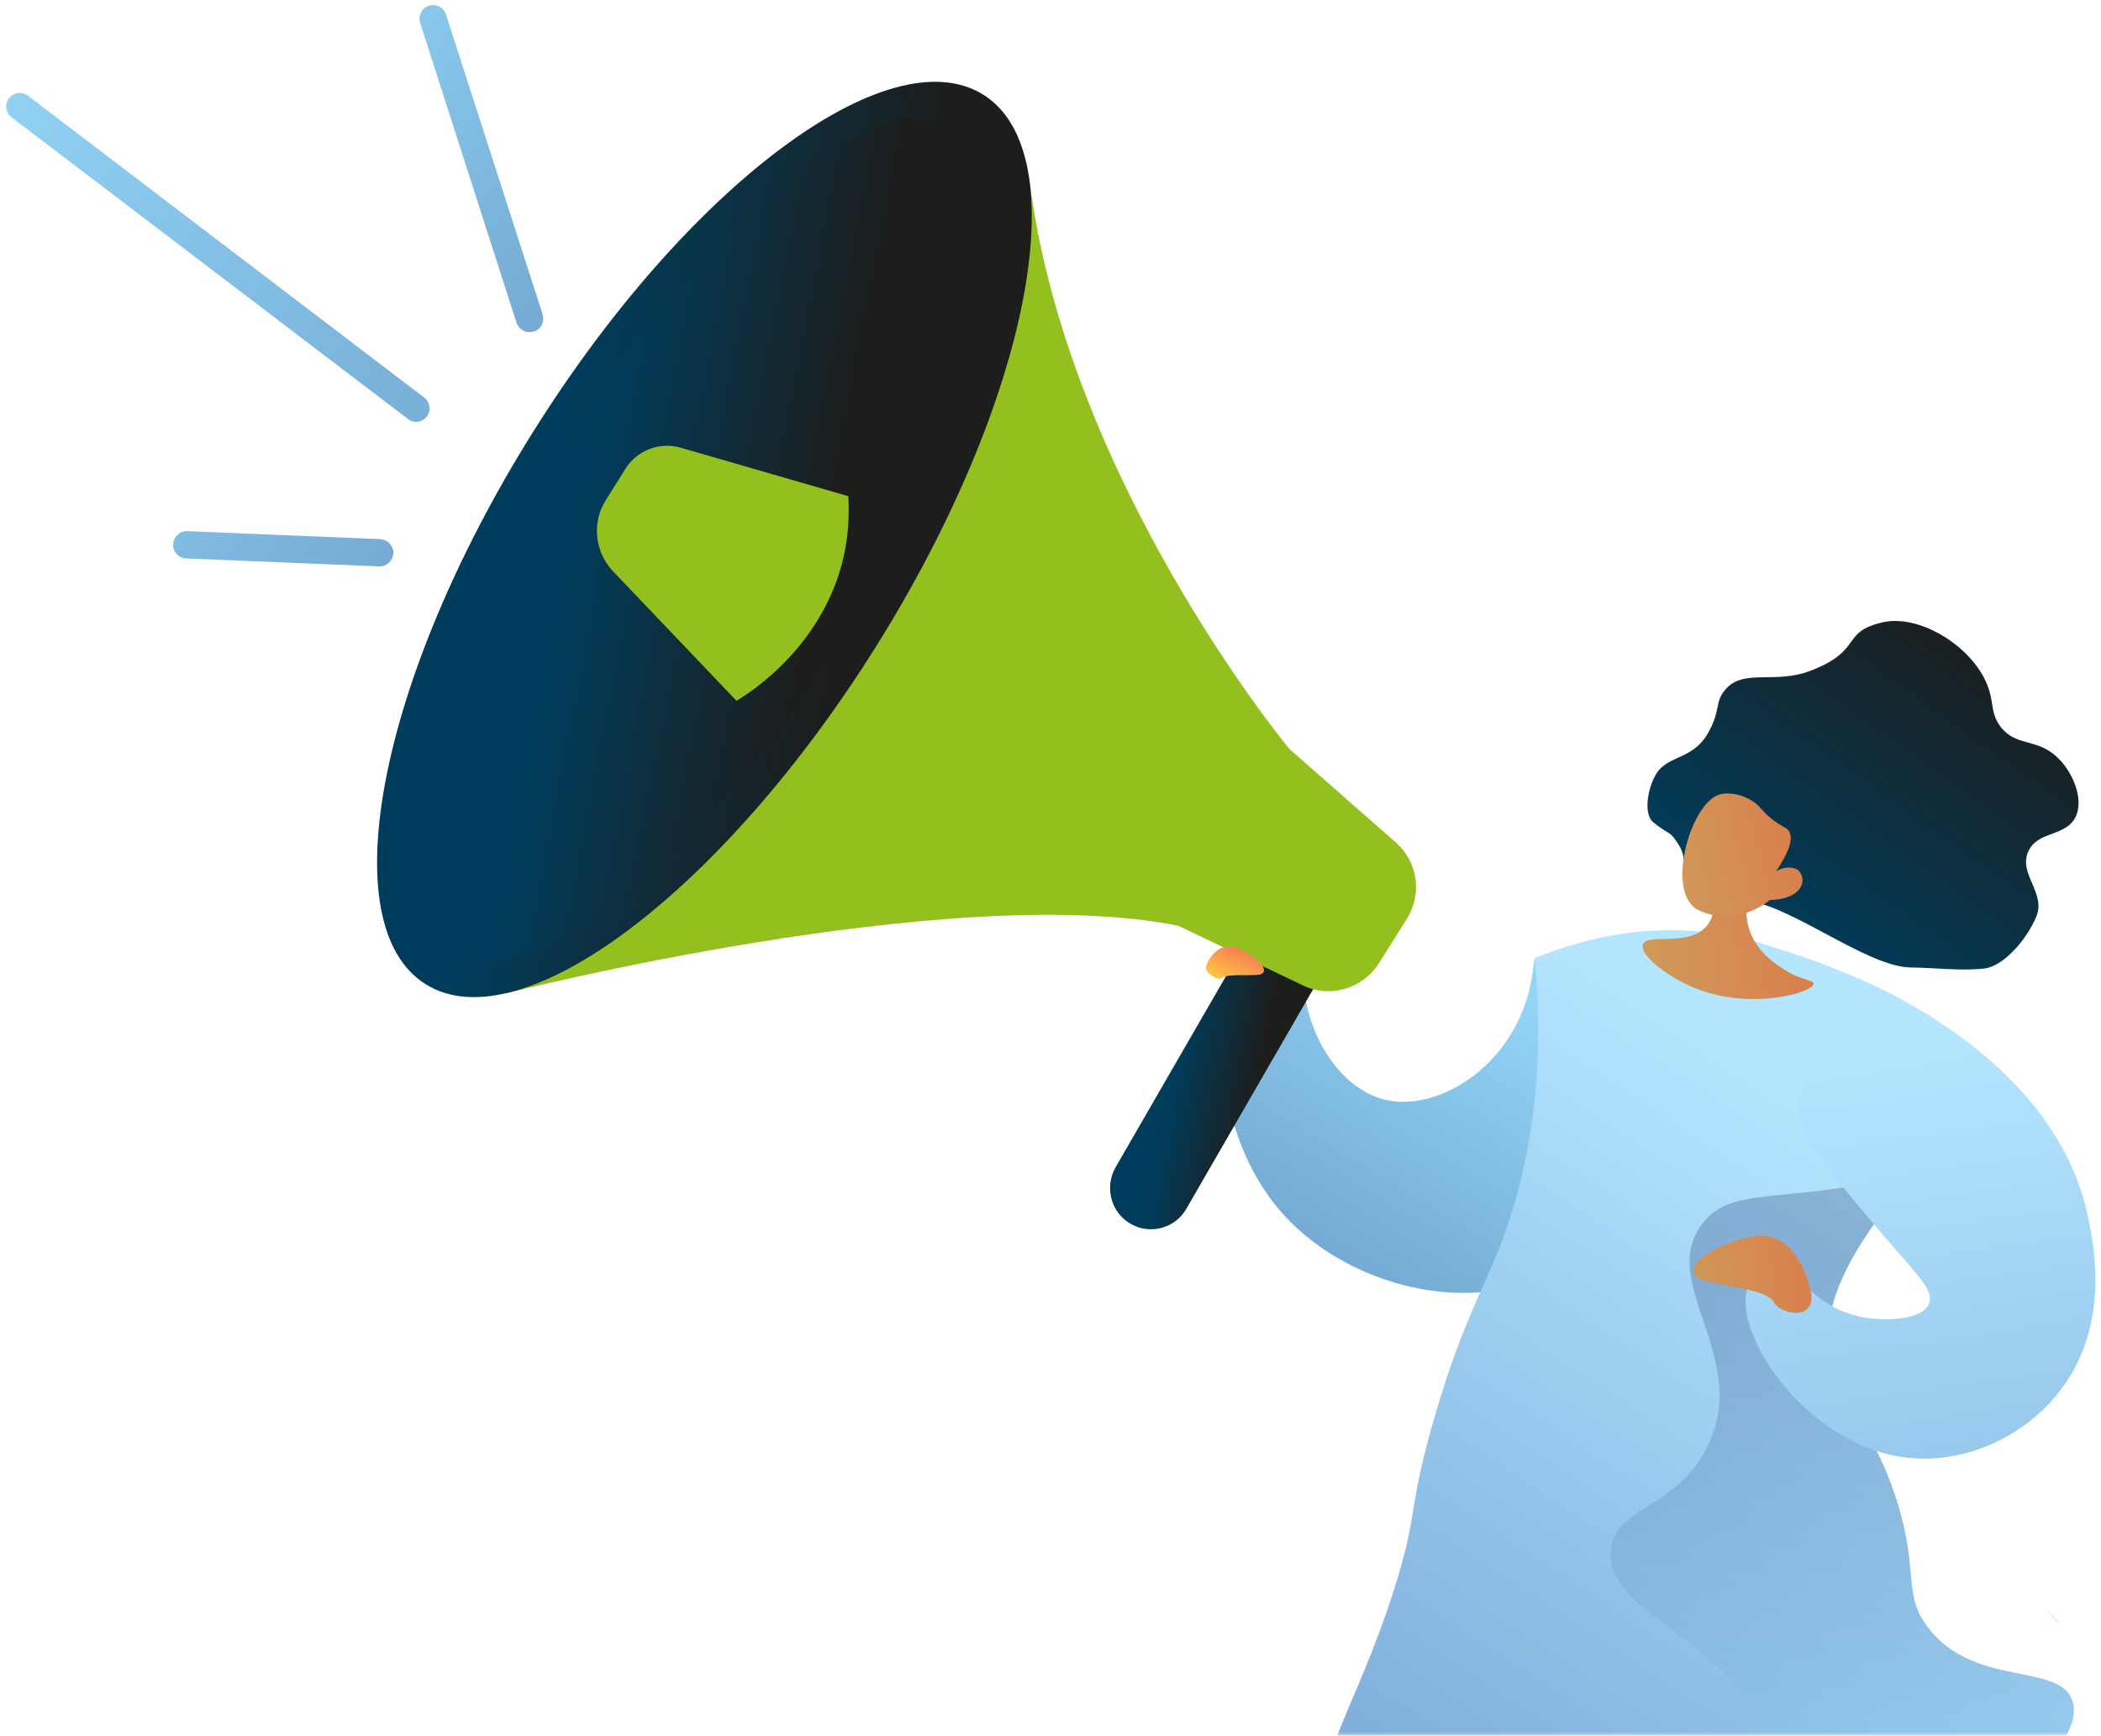 <?xml version="1.0" encoding="UTF-8"?>
<svg width="282px" height="233px" viewBox="0 0 282 233" version="1.1" xmlns="http://www.w3.org/2000/svg" xmlns:xlink="http://www.w3.org/1999/xlink">
    <!-- Generator: Sketch 64 (93537) - https://sketch.com -->
    <title>HDR_IMG_NEWS</title>
    <desc>Created with Sketch.</desc>
    <defs>
        <rect id="path-1" x="0.301" y="0" width="457" height="240"></rect>
        <linearGradient x1="80.198%" y1="23.323%" x2="-113.226%" y2="242.24%" id="linearGradient-3">
            <stop stop-color="#93D5F7" offset="0%"></stop>
            <stop stop-color="#29427C" offset="99.96%"></stop>
        </linearGradient>
        <linearGradient x1="40.216%" y1="-22.078%" x2="63.464%" y2="155.432%" id="linearGradient-4">
            <stop stop-color="#1D1D1B" offset="0%"></stop>
            <stop stop-color="#003D5C" offset="100%"></stop>
        </linearGradient>
        <linearGradient x1="100.033%" y1="50%" x2="-0.045%" y2="50%" id="linearGradient-5">
            <stop stop-color="#1D1D1B" offset="0%"></stop>
            <stop stop-color="#003D5C" offset="100%"></stop>
        </linearGradient>
        <linearGradient x1="43.116%" y1="-118.976%" x2="58.589%" y2="268.525%" id="linearGradient-6">
            <stop stop-color="#1D1D1B" offset="0%"></stop>
            <stop stop-color="#003D5C" offset="100%"></stop>
        </linearGradient>
        <linearGradient x1="99.98%" y1="50.003%" x2="0.014%" y2="50.003%" id="linearGradient-7">
            <stop stop-color="#1D1D1B" offset="0%"></stop>
            <stop stop-color="#003D5C" offset="100%"></stop>
        </linearGradient>
        <linearGradient x1="88.428%" y1="11.829%" x2="23.207%" y2="85.826%" id="linearGradient-8">
            <stop stop-color="#1D1D1B" offset="0%"></stop>
            <stop stop-color="#003D5C" offset="100%"></stop>
        </linearGradient>
        <linearGradient x1="57.823%" y1="15.78%" x2="-16.824%" y2="154.738%" id="linearGradient-9">
            <stop stop-color="#B5E6FF" offset="0%"></stop>
            <stop stop-color="#5684C0" offset="99.96%"></stop>
        </linearGradient>
        <linearGradient x1="-51.931%" y1="61.069%" x2="127.166%" y2="38.902%" id="linearGradient-10">
            <stop stop-color="#CBA85E" offset="0%"></stop>
            <stop stop-color="#DC774A" offset="100%"></stop>
        </linearGradient>
        <linearGradient x1="-47.268%" y1="69.535%" x2="123.636%" y2="30.414%" id="linearGradient-11">
            <stop stop-color="#CBA85E" offset="0%"></stop>
            <stop stop-color="#DC774A" offset="100%"></stop>
        </linearGradient>
        <linearGradient x1="61.375%" y1="11.835%" x2="-26.313%" y2="321.215%" id="linearGradient-12">
            <stop stop-color="#FF9085" offset="0%"></stop>
            <stop stop-color="#FB6FBB" offset="100%"></stop>
        </linearGradient>
        <linearGradient x1="28.719%" y1="89.554%" x2="28.719%" y2="12.481%" id="linearGradient-13">
            <stop stop-color="#93D5F7" offset="0%"></stop>
            <stop stop-color="#29427C" offset="99.96%"></stop>
        </linearGradient>
        <linearGradient x1="43.483%" y1="15.224%" x2="75.585%" y2="288.731%" id="linearGradient-14">
            <stop stop-color="#B5E6FF" offset="0%"></stop>
            <stop stop-color="#5684C0" offset="99.96%"></stop>
        </linearGradient>
        <linearGradient x1="-51.931%" y1="58.386%" x2="127.166%" y2="41.592%" id="linearGradient-15">
            <stop stop-color="#CBA85E" offset="0%"></stop>
            <stop stop-color="#DC774A" offset="100%"></stop>
        </linearGradient>
        <linearGradient x1="68.432%" y1="55.112%" x2="31.683%" y2="44.857%" id="linearGradient-16">
            <stop stop-color="#1D1D1B" offset="0%"></stop>
            <stop stop-color="#003D5C" offset="100%"></stop>
        </linearGradient>
        <linearGradient x1="70.547%" y1="55.509%" x2="29.5%" y2="44.476%" id="linearGradient-17">
            <stop stop-color="#1D1D1B" offset="0%"></stop>
            <stop stop-color="#003D5C" offset="100%"></stop>
        </linearGradient>
        <linearGradient x1="69.343%" y1="55.278%" x2="30.707%" y2="44.686%" id="linearGradient-18">
            <stop stop-color="#1D1D1B" offset="0%"></stop>
            <stop stop-color="#003D5C" offset="100%"></stop>
        </linearGradient>
        <linearGradient x1="4.58%" y1="-57.386%" x2="242.079%" y2="504.277%" id="linearGradient-19">
            <stop stop-color="#93D5F7" offset="0%"></stop>
            <stop stop-color="#29427C" offset="99.96%"></stop>
        </linearGradient>
        <linearGradient x1="-18.551%" y1="2.334%" x2="466.142%" y2="339.453%" id="linearGradient-20">
            <stop stop-color="#93D5F7" offset="0%"></stop>
            <stop stop-color="#29427C" offset="99.96%"></stop>
        </linearGradient>
        <linearGradient x1="-163.928%" y1="19.343%" x2="767.488%" y2="152.835%" id="linearGradient-21">
            <stop stop-color="#93D5F7" offset="0%"></stop>
            <stop stop-color="#29427C" offset="99.96%"></stop>
        </linearGradient>
        <linearGradient x1="20.648%" y1="96.167%" x2="76.138%" y2="19.107%" id="linearGradient-22">
            <stop stop-color="#FFC444" offset="0%"></stop>
            <stop stop-color="#F36F56" offset="99.64%"></stop>
        </linearGradient>
    </defs>
    <g id="Page-1" stroke="none" stroke-width="1" fill="none" fill-rule="evenodd">
        <g id="HDR_BANNERS_REVISED" transform="translate(-1036, -828)">
            <g id="NEWS" transform="translate(0, 778)">
                <g id="HDR_IMG_NEWS" transform="translate(920, 43)">
                    <mask id="mask-2" fill="white">
                        <use xlink:href="#path-1"></use>
                    </mask>
                    <g id="Mask"></g>
                    <g id="news_imgv2" mask="url(#mask-2)">
                        <g transform="translate(106, 8)" id="news_img_woman">
                            <g transform="translate(10.718, -0.37)">
                                <g id="woman" transform="translate(163.729, 82.442)" fill-rule="nonzero">
                                    <path d="M10.519,49.244 C7.526,48.837 5.456,49.318 3.978,50.242 C-2.49,54.345 -0.79,69.614 7.045,79.078 C12.848,86.065 22.235,90.132 30.81,90.465 C42.933,90.945 55.277,84.106 63.777,72.35 C63.556,67.248 60.377,61.259 62.262,55.492 C52.209,51.795 51.507,49.539 41.454,45.842 C40.53,58.893 29.369,66.213 21.755,64.623 C16.137,63.477 11.333,57.081 10.519,49.244 Z" id="Path-Copy" fill="url(#linearGradient-3)"></path>
                                    <g id="Group" transform="translate(14.044, 0)">
                                        <path d="M59.652,267.882 C59.652,267.882 60.132,271.69 59.8,272.984 C59.467,274.278 48.379,275.202 44.647,274.759 C40.877,274.315 46.901,270.47 49.303,269.731 C51.669,269.028 59.652,267.882 59.652,267.882 Z" id="Path" fill="url(#linearGradient-4)"></path>
                                        <path d="M28.754,155.162 L55.254,269.176 C55.254,269.176 58.247,270.507 59.652,269.176 L39.916,154.755 L28.754,155.162 Z" id="Path" fill="url(#linearGradient-5)"></path>
                                        <path d="M89.921,262.855 C89.921,262.855 87.556,264.592 88.184,266.699 C88.813,268.807 94.283,277.162 98.2,279.528 C102.118,281.894 100.898,276.94 99.753,273.872 C98.607,270.803 95.724,264.001 94.578,262.855 C93.469,261.708 89.921,262.855 89.921,262.855 Z" id="Path" fill="url(#linearGradient-6)"></path>
                                        <path d="M52.815,158.6 C53.96,161.779 87.926,260.193 88.776,262.115 C90.661,266.367 91.695,267.956 92.878,269.361 C93.913,270.581 96.315,273.132 96.981,272.725 C97.646,272.282 95.872,269.176 92.472,260.008 C91.991,258.677 67.044,160.781 67.044,160.781 L67.487,160.781 L52.815,158.6 Z" id="Path" fill="url(#linearGradient-7)"></path>
                                        <g id="Path">
                                            <path d="M97.609,18.559 C94.837,15.971 92.102,17.191 90.032,14.492 C88.702,12.718 89.145,11.461 88.406,9.316 C86.632,3.993 79.314,-0.739 74.14,0.481 C68.522,1.812 71.627,4.178 64.678,6.913 C59.652,8.91 55.439,6.507 52.962,9.649 C51.669,11.276 52.482,12.274 50.782,15.305 C48.86,18.744 45.755,18.337 44.092,20.407 C42.836,21.997 41.875,26.101 43.464,27.358 C45.718,29.169 45.571,28.282 46.901,30.463 C48.047,32.385 47.086,33.679 48.047,35.602 C49.451,38.412 53.997,37.783 55.18,37.783 C61.13,37.783 71.885,46.73 77.984,46.804 C81.273,46.841 84.525,47.284 87.778,46.952 C90.476,46.693 93.654,42.885 94.837,39.927 C96.131,36.785 92.361,34.197 93.765,31.202 C95.059,28.393 98.865,29.317 100.159,26.47 C101.194,24.104 99.716,20.518 97.609,18.559 Z" fill="url(#linearGradient-8)"></path>
                                            <path d="M82.677,162.704 C75.507,165.624 69.04,165.365 64.494,165.144 C60.909,164.959 58.654,164.478 56.178,163.776 C52.925,162.815 49.266,161.484 41.616,159.746 C31.489,157.454 25.76,156.16 17.888,156.197 C6.985,156.234 3.178,158.748 0.924,156.271 C-2.033,152.981 3.437,146.4 8.501,130.688 C12.012,119.782 10.312,120.115 13.971,107.471 C18.738,90.908 22.138,88.505 25.243,76.86 C27.054,69.947 28.865,59.447 27.498,45.547 C31.415,43.994 43.279,39.373 57.397,43.402 C58.026,43.587 65.602,45.953 68.226,47.173 C71.775,48.837 72.883,52.83 72.957,52.83 C78.353,55.085 84.932,55.676 76.431,74.864 C75.803,76.268 75.027,77.71 74.546,79.263 L74.546,79.263 C66.6,89.467 65.935,96.343 67.45,101.112 C69.04,106.103 72.846,108.284 76.025,118.155 C79.166,127.915 76.801,130.762 80.238,135.346 C86.41,143.553 98.015,140.041 99.679,145.291 C101.342,150.393 91.695,159.007 82.677,162.704 Z" fill="url(#linearGradient-9)"></path>
                                            <path d="M57.213,34.049 C56.436,35.491 55.217,38.744 56.4,41.998 C57.434,44.844 59.948,46.397 60.945,47.062 C63.348,48.578 64.937,48.467 64.937,48.985 C64.937,50.094 57.102,52.497 49.71,49.835 C45.386,48.282 41.542,45.103 42.022,43.698 C42.577,42.145 48.121,44.105 50.56,41.258 C52.112,39.447 51.706,36.489 51.004,34.049 C52.704,33.051 55.586,35.084 57.213,34.049 Z" fill="url(#linearGradient-10)"></path>
                                            <path d="M59.061,37.746 C59.061,37.746 54.736,41.554 49.562,39.151 C44.942,37.007 48.305,24.955 52.186,23.624 C53.48,23.18 55.623,23.587 57.102,24.733 C57.952,25.398 58.137,25.99 59.578,27.062 C60.909,28.06 61.389,28.023 61.685,28.615 C62.054,29.354 62.017,30.759 59.911,33.864 C61.167,33.199 62.387,33.236 63.015,33.901 C63.126,34.012 63.348,34.382 63.422,34.825 C63.644,36.415 61.943,37.709 59.061,37.746 Z" fill="url(#linearGradient-11)"></path>
                                            <g opacity="0.3" transform="translate(37.329, 74.679)">
                                                <path d="M59.948,59.299 C60.243,59.632 60.502,59.928 60.761,60.261 C60.022,60.298 57.508,56.601 59.948,59.299 Z" fill="url(#linearGradient-12)" opacity="0.6"></path>
                                                <path d="M45.349,88.025 C38.179,90.945 31.711,90.687 27.165,90.465 C23.58,90.28 21.325,89.799 18.849,89.097 C19.367,88.136 19.588,87.47 19.219,87.396 C21.584,81.185 21.067,76.453 19.588,72.867 C15.005,61.887 -0.037,58.782 0.37,50.612 C0.665,44.622 8.796,44.955 13.12,36.896 C19.625,24.77 6.431,14.529 12.714,6.47 C16.669,1.368 23.506,3.919 39.103,0.185 C38.474,1.59 37.698,3.032 37.218,4.584 L37.218,4.584 C29.272,14.788 28.606,21.664 30.122,26.433 C31.711,31.424 35.518,33.605 38.696,43.476 C41.838,53.236 39.472,56.083 42.909,60.667 C49.082,68.875 60.687,65.362 62.35,70.612 C64.013,75.714 54.367,84.328 45.349,88.025 Z" fill="url(#linearGradient-13)"></path>
                                            </g>
                                            <path d="M56.289,89.319 C53.369,94.938 63.607,111.242 77.836,112.647 C85.56,113.386 93.174,109.652 97.72,103.996 C104.779,95.234 102.598,84.365 101.822,80.557 C97.313,58.079 70.407,47.95 68.005,47.099 C61.574,57.081 62.165,64.142 63.496,68.061 C64.604,71.315 67.561,74.79 73.401,81.703 C78.612,87.877 81.199,90.095 80.423,91.944 C79.499,94.162 74.509,94.347 71.331,93.718 C65.455,92.535 62.239,87.803 61.426,86.472 C59.837,86.768 57.287,87.396 56.289,89.319 Z" fill="url(#linearGradient-14)"></path>
                                            <path d="M64.567,90.317 C64.567,90.317 62.904,81.518 56.473,82.96 C50.006,84.402 46.642,87.914 50.412,88.875 C54.182,89.836 58.728,90.095 59.615,91.759 C60.502,93.422 65.344,94.31 64.567,90.317 Z" fill="url(#linearGradient-15)"></path>
                                        </g>
                                    </g>
                                </g>
                                <g id="LOUD_HALER" fill-rule="nonzero">
                                    <g id="Group" transform="translate(67.165, 23.131)">
                                        <path d="M83.86,140.522 L83.86,140.522 C86.484,142.038 89.847,141.15 91.363,138.488 L108.844,108.21 C110.36,105.585 109.473,102.221 106.812,100.668 L106.812,100.668 C104.188,99.153 100.824,100.04 99.309,102.702 L81.827,132.98 C80.349,135.642 81.236,139.006 83.86,140.522 Z" id="Path" fill="url(#linearGradient-16)"></path>
                                        <path d="M119.452,89.319 L105.185,76.786 C105.185,76.786 75.175,40.556 70.259,0.111 L0.074,109.578 C0.074,109.578 59.763,94.347 90.291,100.521 C90.291,100.521 90.402,100.521 90.587,100.484 C90.402,100.521 90.291,100.521 90.291,100.521 L106.96,108.506 C110.618,110.281 115.017,108.987 117.197,105.548 L120.967,99.559 C123.037,96.232 122.408,91.907 119.452,89.319 Z" id="Path" fill="#93C01F"></path>
                                    </g>
                                    <path d="M116.837,86.202 C96.177,119.179 69.123,139.475 56.409,131.489 C43.696,123.541 50.163,90.342 70.823,57.365 C91.484,24.388 118.538,4.129 131.252,12.077 C143.965,20.026 137.498,53.225 116.837,86.202 Z" id="Path" fill="url(#linearGradient-17)"></path>
                                    <path d="M59.107,127.238 C53.896,123.985 52.64,115.112 55.596,102.32 C58.516,89.603 65.243,74.445 74.482,59.694 C83.722,44.906 94.44,32.263 104.604,24.093 C114.842,15.848 123.342,13.113 128.554,16.366 C133.765,19.619 135.021,28.492 132.065,41.283 C129.145,54.001 122.418,69.159 113.179,83.909 C103.939,98.697 93.221,111.341 83.057,119.511 C74.593,126.351 67.275,129.382 62.064,128.384 C60.992,128.199 59.994,127.793 59.107,127.238 Z" id="Path" fill="url(#linearGradient-18)"></path>
                                    <path d="M113.142,65.979 L90.781,59.509 C87.936,58.622 84.831,59.768 83.242,62.282 L80.581,66.534 C78.696,69.528 79.102,73.447 81.542,76.035 L98.136,93.448 C98.099,93.411 114.287,84.612 113.142,65.979 Z" id="Path" fill="#93C01F"></path>
                                    <path d="M70.269,43.945 C70.491,43.945 70.713,43.945 70.934,43.871 C71.895,43.576 72.413,42.54 72.117,41.579 L59.144,1.319 C58.849,0.358 57.814,-0.16 56.853,0.136 C55.892,0.432 55.375,1.467 55.67,2.428 L68.606,42.688 C68.865,43.428 69.53,43.945 70.269,43.945 Z" id="Path" fill="url(#linearGradient-19)"></path>
                                    <path d="M55.005,55.997 C55.596,56.034 56.188,55.776 56.557,55.295 C57.186,54.482 57.001,53.336 56.225,52.744 L3.041,12.225 C2.227,11.597 1.082,11.782 0.49,12.558 C-0.138,13.371 0.047,14.517 0.823,15.109 L54.007,55.591 C54.303,55.849 54.635,55.96 55.005,55.997 Z" id="Path" fill="url(#linearGradient-20)"></path>
                                    <path d="M24.255,74.334 C24.255,74.334 24.255,74.334 24.255,74.334 L50.163,75.406 C51.161,75.443 52.011,74.667 52.085,73.669 C52.122,72.671 51.346,71.82 50.348,71.746 L24.44,70.674 C23.442,70.637 22.592,71.414 22.518,72.412 C22.481,73.447 23.257,74.297 24.255,74.334 Z" id="Path" fill="url(#linearGradient-21)"></path>
                                </g>
                                <path d="M161.2,128.953 C161.2,128.953 162.493,125.404 165.561,126.735 C168.629,128.066 169.996,130.136 168,130.247 C166.004,130.358 163.75,130.062 163.122,130.802 C162.309,130.802 160.83,129.84 161.2,128.953 Z" id="hand_R-Copy" fill="url(#linearGradient-22)" fill-rule="nonzero"></path>
                            </g>
                        </g>
                    </g>
                </g>
            </g>
        </g>
    </g>
</svg>